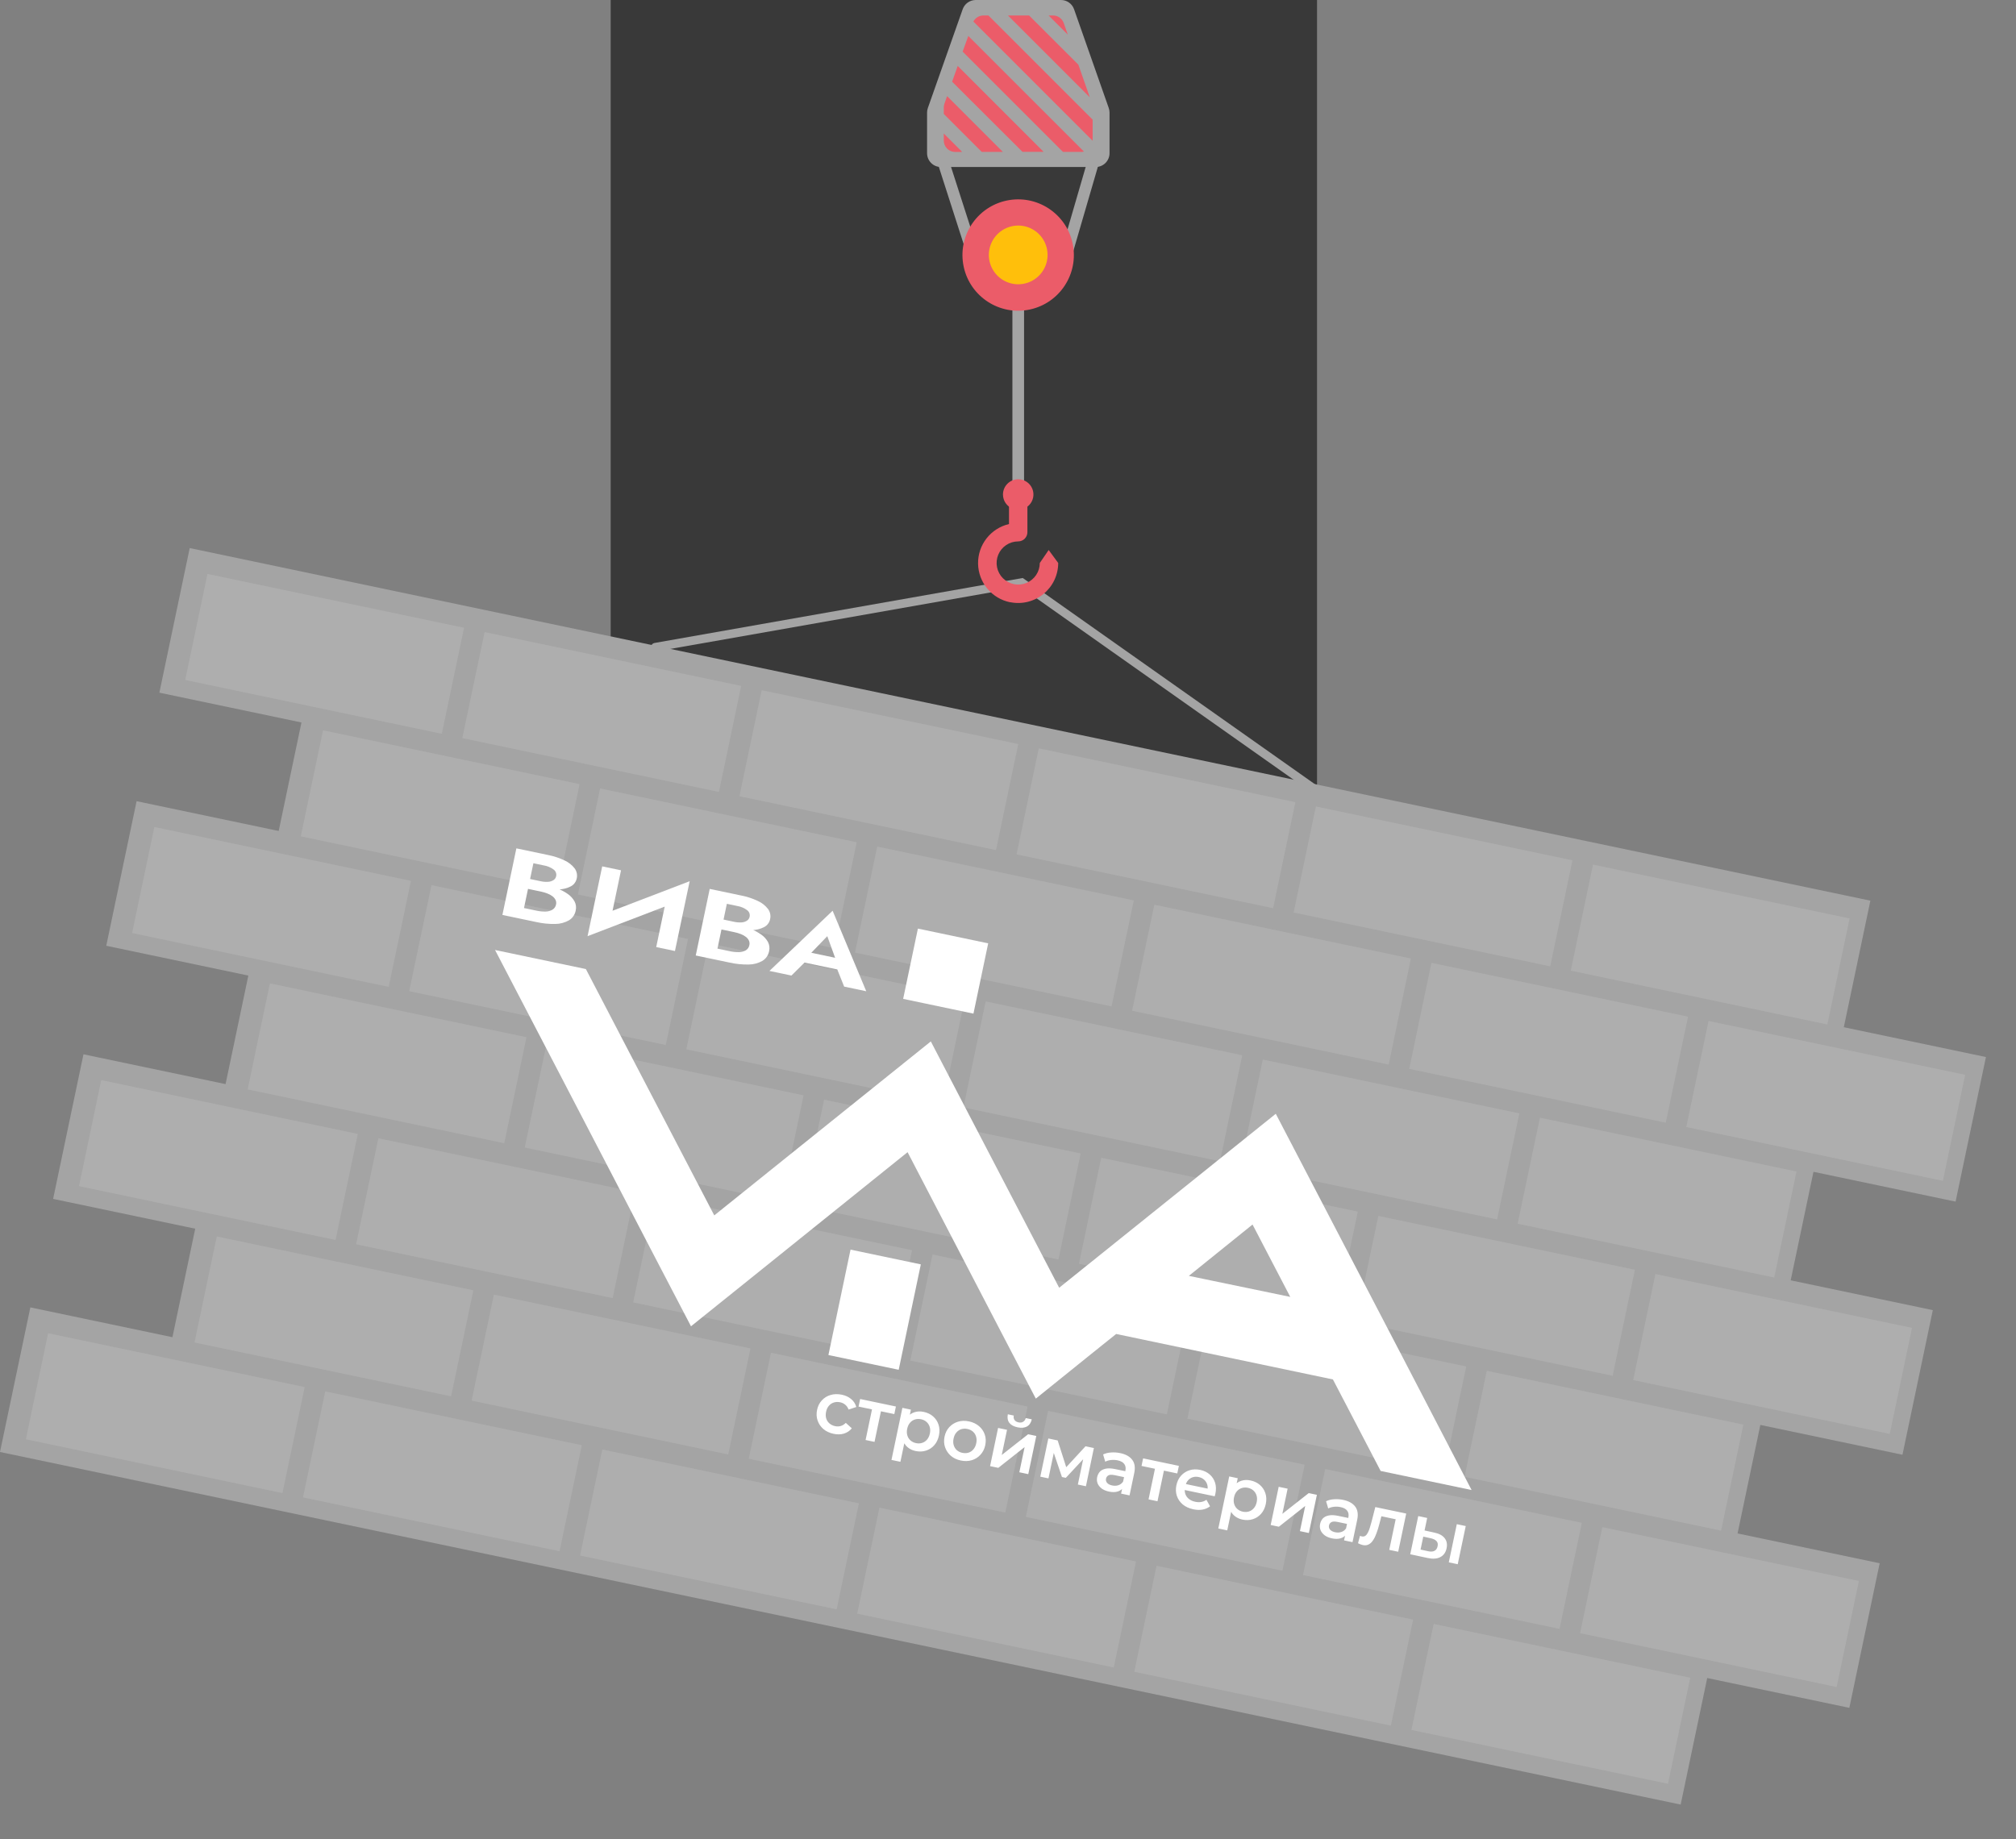 <?xml version="1.0" encoding="UTF-8"?> <svg xmlns="http://www.w3.org/2000/svg" width="274" height="250" viewBox="0 0 274 250" fill="none"><rect x="0" y="0" width="274" height="250" fill="#808080" stroke="none"/> <rect x="83" width="96" height="107" fill="#393939"></rect> <path d="M21.661 94.163L25.785 74.507L254.208 122.439L250.598 139.642L269.914 143.695L265.789 163.351L246.473 159.298L243.378 174.049L262.694 178.102L258.569 197.762L239.253 193.708L236.157 208.459L255.473 212.512L251.349 232.168L232.033 228.115L228.423 245.318L0 197.386L4.125 177.73L23.437 181.783L26.533 167.032L7.22 162.98L11.345 143.324L30.657 147.376L33.753 132.622L14.441 128.569L18.565 108.914L37.878 112.966L40.973 98.215L21.661 94.163Z" fill="#A4A4A4"></path> <path d="M213.487 131.952L248.36 139.27L251.385 124.855L216.512 117.538L213.487 131.952Z" fill="#AEAEAE"></path> <path d="M175.822 124.049L210.694 131.366L213.719 116.952L178.846 109.634L175.822 124.049Z" fill="#AEAEAE"></path> <path d="M138.161 116.145L173.033 123.463L176.058 109.049L141.185 101.731L138.161 116.145Z" fill="#AEAEAE"></path> <path d="M100.498 108.243L135.371 115.561L138.396 101.146L103.523 93.829L100.498 108.243Z" fill="#AEAEAE"></path> <path d="M62.837 100.34L97.71 107.657L100.734 93.243L65.862 85.925L62.837 100.34Z" fill="#AEAEAE"></path> <path d="M25.175 92.437L60.048 99.755L63.072 85.341L28.2 78.023L25.175 92.437Z" fill="#AEAEAE"></path> <path d="M229.189 153.208L264.062 160.525L267.087 146.111L232.214 138.793L229.189 153.208Z" fill="#AEAEAE"></path> <path d="M191.528 145.305L226.4 152.623L229.425 138.209L194.552 130.891L191.528 145.305Z" fill="#AEAEAE"></path> <path d="M153.863 137.401L188.736 144.719L191.761 130.304L156.888 122.987L153.863 137.401Z" fill="#AEAEAE"></path> <path d="M116.201 129.499L151.074 136.816L154.098 122.402L119.226 115.084L116.201 129.499Z" fill="#AEAEAE"></path> <path d="M78.539 121.595L113.412 128.913L116.437 114.499L81.564 107.181L78.539 121.595Z" fill="#AEAEAE"></path> <path d="M40.877 113.693L75.75 121.011L78.775 106.596L43.902 99.279L40.877 113.693Z" fill="#AEAEAE"></path> <path d="M206.268 166.355L241.141 173.673L244.165 159.258L209.293 151.941L206.268 166.355Z" fill="#AEAEAE"></path> <path d="M168.602 158.452L203.475 165.77L206.5 151.355L171.627 144.038L168.602 158.452Z" fill="#AEAEAE"></path> <path d="M130.941 150.549L165.814 157.866L168.839 143.452L133.966 136.134L130.941 150.549Z" fill="#AEAEAE"></path> <path d="M93.279 142.646L128.152 149.964L131.177 135.549L96.304 128.232L93.279 142.646Z" fill="#AEAEAE"></path> <path d="M55.618 134.743L90.491 142.061L93.515 127.646L58.643 120.329L55.618 134.743Z" fill="#AEAEAE"></path> <path d="M17.956 126.841L52.829 134.158L55.853 119.744L20.981 112.426L17.956 126.841Z" fill="#AEAEAE"></path> <path d="M221.97 187.611L256.843 194.929L259.867 180.514L224.995 173.197L221.97 187.611Z" fill="#AEAEAE"></path> <path d="M184.308 179.709L219.181 187.026L222.206 172.612L187.333 165.294L184.308 179.709Z" fill="#AEAEAE"></path> <path d="M146.644 171.804L181.517 179.122L184.541 164.708L149.669 157.39L146.644 171.804Z" fill="#AEAEAE"></path> <path d="M108.982 163.902L143.855 171.22L146.88 156.805L112.007 149.488L108.982 163.902Z" fill="#AEAEAE"></path> <path d="M71.321 155.999L106.193 163.316L109.218 148.902L74.345 141.584L71.321 155.999Z" fill="#AEAEAE"></path> <path d="M33.659 148.096L68.531 155.414L71.556 141L36.683 133.682L33.659 148.096Z" fill="#AEAEAE"></path> <path d="M199.048 200.762L233.92 208.08L236.945 193.666L202.072 186.348L199.048 200.762Z" fill="#AEAEAE"></path> <path d="M161.383 192.858L196.255 200.176L199.28 185.761L164.407 178.444L161.383 192.858Z" fill="#AEAEAE"></path> <path d="M123.722 184.956L158.594 192.273L161.619 177.859L126.746 170.541L123.722 184.956Z" fill="#AEAEAE"></path> <path d="M86.059 177.052L120.932 184.37L123.957 169.956L89.084 162.638L86.059 177.052Z" fill="#AEAEAE"></path> <path d="M48.398 169.15L83.271 176.468L86.296 162.053L51.423 154.736L48.398 169.15Z" fill="#AEAEAE"></path> <path d="M10.736 161.247L45.608 168.564L48.633 154.15L13.76 146.832L10.736 161.247Z" fill="#AEAEAE"></path> <path d="M214.751 222.018L249.624 229.336L252.648 214.922L217.776 207.604L214.751 222.018Z" fill="#AEAEAE"></path> <path d="M177.089 214.115L211.961 221.433L214.986 207.018L180.113 199.701L177.089 214.115Z" fill="#AEAEAE"></path> <path d="M139.424 206.212L174.296 213.529L177.321 199.115L142.448 191.797L139.424 206.212Z" fill="#AEAEAE"></path> <path d="M101.762 198.308L136.635 205.626L139.659 191.212L104.787 183.894L101.762 198.308Z" fill="#AEAEAE"></path> <path d="M64.101 190.406L98.974 197.724L101.998 183.309L67.126 175.992L64.101 190.406Z" fill="#AEAEAE"></path> <path d="M26.439 182.503L61.312 189.82L64.336 175.406L29.464 168.088L26.439 182.503Z" fill="#AEAEAE"></path> <path d="M191.828 235.173L226.7 242.49L229.725 228.076L194.852 220.758L191.828 235.173Z" fill="#AEAEAE"></path> <path d="M154.162 227.268L189.035 234.586L192.06 220.172L157.187 212.854L154.162 227.268Z" fill="#AEAEAE"></path> <path d="M116.5 219.366L151.373 226.684L154.398 212.269L119.525 204.952L116.5 219.366Z" fill="#AEAEAE"></path> <path d="M78.839 211.463L113.711 218.78L116.736 204.366L81.864 197.048L78.839 211.463Z" fill="#AEAEAE"></path> <path d="M41.177 203.56L76.05 210.878L79.075 196.464L44.202 189.146L41.177 203.56Z" fill="#AEAEAE"></path> <path d="M3.516 195.657L38.388 202.975L41.413 188.56L6.54 181.243L3.516 195.657Z" fill="#AEAEAE"></path> <path d="M89.062 87.983L138.866 79.194L178.71 107.319" stroke="#A4A4A4" stroke-width="1.172" stroke-linecap="round"></path> <g clip-path="url(#clip0_24_2102)"> <path d="M195.432 193.742L190.839 184.896L177.992 160.233L173.395 151.409L165.639 157.641L143.955 175.059L131.107 150.402L126.511 141.572L118.747 147.809L97.078 165.223L84.24 140.593L79.644 131.766L79.627 131.735L67.284 129.145L71.897 138.003L76.499 146.834L89.311 171.476L93.915 180.298L101.67 174.069L123.352 156.628L136.182 181.31L140.779 190.131L148.515 183.898L151.701 181.342L181.16 187.524L183.05 191.144L187.647 199.965L200.007 202.558L195.432 193.742ZM161.579 173.445L170.236 166.465L175.364 176.304L161.579 173.445Z" fill="white"></path> <path d="M134.308 128.241L124.755 126.236L122.75 135.789L132.304 137.794L134.308 128.241Z" fill="white"></path> <path d="M125.152 171.881L115.599 169.877L112.592 184.206L122.145 186.211L125.152 171.881Z" fill="white"></path> <path d="M113.301 194.918C112.757 194.804 112.294 194.589 111.914 194.272C111.542 193.95 111.278 193.563 111.123 193.111C110.967 192.659 110.943 192.177 111.05 191.665C111.159 191.146 111.375 190.715 111.698 190.37C112.022 190.018 112.418 189.773 112.887 189.635C113.363 189.498 113.872 189.486 114.417 189.6C114.922 189.707 115.345 189.903 115.683 190.191C116.03 190.474 116.263 190.834 116.38 191.271L115.333 191.62C115.229 191.341 115.076 191.119 114.874 190.955C114.678 190.792 114.45 190.683 114.191 190.629C113.893 190.566 113.61 190.575 113.343 190.654C113.076 190.733 112.849 190.882 112.661 191.1C112.475 191.311 112.346 191.585 112.275 191.922C112.205 192.259 112.212 192.565 112.296 192.84C112.382 193.108 112.531 193.332 112.744 193.512C112.956 193.692 113.212 193.813 113.51 193.876C113.769 193.93 114.021 193.922 114.266 193.852C114.517 193.783 114.746 193.641 114.954 193.428L115.773 194.168C115.49 194.515 115.132 194.754 114.698 194.887C114.272 195.014 113.807 195.024 113.301 194.918ZM117.643 195.758L118.577 191.306L118.798 191.656L116.688 191.214L116.905 190.183L121.765 191.203L121.549 192.234L119.449 191.793L119.792 191.561L118.858 196.013L117.643 195.758ZM124.421 197.251C124 197.163 123.634 196.985 123.325 196.717C123.023 196.45 122.808 196.101 122.682 195.669C122.564 195.231 122.569 194.711 122.695 194.108C122.823 193.499 123.025 193.02 123.301 192.672C123.583 192.326 123.916 192.094 124.299 191.978C124.683 191.856 125.096 191.841 125.537 191.934C126.049 192.041 126.476 192.246 126.819 192.548C127.168 192.851 127.414 193.224 127.558 193.667C127.708 194.111 127.727 194.603 127.614 195.14C127.501 195.678 127.286 196.124 126.969 196.477C126.659 196.824 126.283 197.067 125.842 197.204C125.406 197.343 124.933 197.359 124.421 197.251ZM121.162 198.466L122.647 191.388L123.804 191.631L123.547 192.856L123.218 194.228L123.026 195.629L122.377 198.72L121.162 198.466ZM124.503 196.183C124.795 196.244 125.068 196.233 125.322 196.151C125.582 196.071 125.806 195.921 125.994 195.704C126.182 195.486 126.31 195.212 126.38 194.881C126.45 194.544 126.443 194.242 126.357 193.973C126.273 193.698 126.127 193.472 125.921 193.293C125.722 193.116 125.476 192.997 125.184 192.936C124.893 192.874 124.617 192.884 124.356 192.965C124.096 193.045 123.871 193.195 123.684 193.412C123.497 193.624 123.369 193.898 123.298 194.235C123.229 194.565 123.236 194.868 123.321 195.143C123.405 195.418 123.55 195.644 123.756 195.823C123.963 196.002 124.211 196.121 124.503 196.183ZM130.579 198.543C130.047 198.432 129.598 198.219 129.231 197.905C128.865 197.585 128.604 197.199 128.449 196.747C128.293 196.294 128.269 195.812 128.377 195.3C128.485 194.782 128.701 194.35 129.024 194.005C129.348 193.654 129.741 193.408 130.204 193.268C130.666 193.128 131.163 193.114 131.694 193.226C132.232 193.339 132.685 193.552 133.052 193.866C133.426 194.181 133.688 194.561 133.838 195.005C133.995 195.451 134.018 195.936 133.908 196.461C133.801 196.973 133.585 197.405 133.261 197.756C132.943 198.109 132.549 198.358 132.079 198.503C131.617 198.643 131.117 198.656 130.579 198.543ZM130.797 197.503C131.095 197.566 131.374 197.557 131.635 197.476C131.895 197.395 132.116 197.245 132.298 197.026C132.485 196.809 132.614 196.535 132.683 196.204C132.754 195.867 132.746 195.564 132.661 195.296C132.583 195.022 132.441 194.796 132.235 194.618C132.028 194.439 131.78 194.319 131.488 194.258C131.19 194.196 130.91 194.205 130.65 194.285C130.396 194.367 130.175 194.517 129.987 194.735C129.801 194.946 129.672 195.22 129.602 195.557C129.532 195.888 129.54 196.191 129.624 196.465C129.709 196.74 129.851 196.966 130.05 197.144C130.256 197.322 130.505 197.442 130.797 197.503ZM134.564 199.309L135.653 194.117L136.868 194.372L136.15 197.794L139.736 194.974L140.845 195.206L139.755 200.398L138.54 200.143L139.258 196.721L135.682 199.543L134.564 199.309ZM138.3 194.033C137.781 193.924 137.408 193.721 137.179 193.422C136.952 193.118 136.885 192.731 136.976 192.263L137.783 192.433C137.74 192.667 137.773 192.867 137.881 193.032C137.995 193.198 138.178 193.307 138.431 193.36C138.677 193.412 138.886 193.385 139.057 193.278C139.234 193.174 139.351 193.005 139.406 192.773L140.233 192.947C140.128 193.412 139.908 193.738 139.571 193.924C139.242 194.106 138.818 194.142 138.3 194.033ZM141.39 200.741L142.479 195.549L143.753 195.817L145.07 199.94L144.564 199.834L147.534 196.61L148.672 196.849L147.592 202.042L146.494 201.812L147.31 197.923L147.478 198.09L144.858 200.9L144.333 200.79L143.073 197.075L143.318 197.065L142.498 200.973L141.39 200.741ZM152.372 203.045L152.592 201.995L152.571 201.757L152.957 199.92C153.032 199.563 152.982 199.266 152.809 199.026C152.638 198.78 152.335 198.612 151.9 198.521C151.609 198.46 151.311 198.445 151.007 198.475C150.709 198.508 150.446 198.584 150.217 198.706L149.927 197.721C150.25 197.566 150.614 197.476 151.018 197.453C151.43 197.424 151.844 197.453 152.258 197.54C153.01 197.698 153.552 198.001 153.884 198.45C154.224 198.893 154.316 199.491 154.158 200.243L153.519 203.286L152.372 203.045ZM150.725 202.77C150.336 202.689 150.009 202.553 149.745 202.362C149.482 202.165 149.294 201.932 149.18 201.665C149.075 201.392 149.054 201.107 149.116 200.809C149.178 200.517 149.301 200.269 149.486 200.064C149.677 199.861 149.946 199.725 150.292 199.655C150.638 199.586 151.074 199.606 151.599 199.716L153.106 200.032L152.936 200.839L151.517 200.541C151.102 200.454 150.809 200.464 150.638 200.57C150.468 200.67 150.363 200.817 150.322 201.011C150.276 201.232 150.327 201.425 150.475 201.591C150.622 201.758 150.852 201.874 151.163 201.939C151.461 202.001 151.741 201.989 152.003 201.902C152.271 201.816 152.485 201.651 152.645 201.407L152.696 202.179C152.515 202.459 152.255 202.652 151.915 202.756C151.582 202.862 151.185 202.867 150.725 202.77ZM156.102 203.828L157.036 199.375L157.257 199.726L155.148 199.283L155.364 198.253L160.225 199.273L160.008 200.303L157.908 199.863L158.252 199.63L157.317 204.083L156.102 203.828ZM162.195 205.177C161.618 205.056 161.137 204.837 160.75 204.519C160.371 204.196 160.104 203.808 159.949 203.356C159.8 202.905 159.779 202.424 159.886 201.912C159.995 201.393 160.204 200.96 160.514 200.612C160.832 200.26 161.215 200.012 161.665 199.869C162.121 199.728 162.608 199.712 163.126 199.821C163.632 199.927 164.059 200.132 164.408 200.435C164.757 200.738 165.003 201.115 165.146 201.564C165.288 202.013 165.302 202.51 165.188 203.055C165.177 203.107 165.162 203.164 165.142 203.228C165.128 203.292 165.112 203.353 165.093 203.41L160.767 202.503L160.936 201.696L164.621 202.469L164.092 202.622C164.161 202.325 164.154 202.049 164.072 201.795C163.99 201.541 163.849 201.326 163.65 201.149C163.456 200.973 163.214 200.854 162.922 200.793C162.624 200.73 162.348 200.74 162.094 200.822C161.847 200.906 161.634 201.05 161.455 201.256C161.284 201.457 161.166 201.713 161.101 202.025L161.06 202.219C160.995 202.53 161.008 202.82 161.101 203.09C161.193 203.36 161.355 203.587 161.587 203.771C161.819 203.955 162.104 204.082 162.441 204.153C162.732 204.214 163.004 204.224 163.257 204.182C163.509 204.14 163.746 204.041 163.969 203.885L164.463 204.77C164.172 204.993 163.833 205.142 163.446 205.216C163.066 205.285 162.649 205.272 162.195 205.177ZM168.842 206.572C168.421 206.484 168.056 206.305 167.746 206.038C167.444 205.771 167.23 205.422 167.104 204.989C166.986 204.552 166.99 204.032 167.116 203.429C167.244 202.82 167.446 202.341 167.722 201.993C168.005 201.646 168.337 201.415 168.72 201.299C169.105 201.177 169.517 201.162 169.958 201.254C170.47 201.362 170.897 201.566 171.24 201.868C171.589 202.172 171.835 202.545 171.979 202.988C172.13 203.432 172.148 203.923 172.036 204.461C171.923 204.999 171.707 205.444 171.39 205.797C171.08 206.145 170.704 206.388 170.263 206.525C169.828 206.664 169.354 206.679 168.842 206.572ZM165.583 207.786L167.068 200.709L168.225 200.951L167.968 202.176L167.639 203.549L167.447 204.95L166.798 208.041L165.583 207.786ZM168.924 205.503C169.216 205.564 169.489 205.554 169.743 205.472C170.003 205.391 170.227 205.242 170.415 205.024C170.603 204.807 170.732 204.532 170.801 204.202C170.872 203.865 170.864 203.562 170.778 203.294C170.694 203.019 170.549 202.792 170.343 202.614C170.143 202.437 169.897 202.317 169.606 202.256C169.314 202.195 169.038 202.205 168.777 202.285C168.517 202.366 168.293 202.515 168.105 202.733C167.918 202.944 167.79 203.218 167.719 203.555C167.65 203.886 167.657 204.189 167.742 204.463C167.826 204.738 167.972 204.965 168.178 205.143C168.384 205.322 168.633 205.442 168.924 205.503ZM172.7 207.31L173.79 202.119L175.005 202.374L174.287 205.796L177.873 202.976L178.981 203.208L177.892 208.4L176.677 208.145L177.395 204.723L173.818 207.545L172.7 207.31ZM182.676 209.404L182.896 208.354L182.875 208.116L183.261 206.278C183.336 205.922 183.287 205.624 183.113 205.385C182.942 205.139 182.639 204.97 182.205 204.879C181.913 204.818 181.615 204.803 181.311 204.834C181.013 204.866 180.75 204.943 180.522 205.064L180.231 204.08C180.554 203.924 180.918 203.835 181.322 203.811C181.734 203.783 182.148 203.812 182.562 203.899C183.314 204.057 183.856 204.36 184.188 204.808C184.528 205.252 184.62 205.85 184.462 206.601L183.823 209.644L182.676 209.404ZM181.029 209.129C180.64 209.047 180.313 208.911 180.049 208.72C179.786 208.523 179.598 208.291 179.484 208.023C179.379 207.751 179.358 207.466 179.42 207.168C179.482 206.876 179.605 206.628 179.79 206.423C179.981 206.22 180.25 206.083 180.596 206.014C180.942 205.944 181.378 205.964 181.903 206.075L183.41 206.391L183.241 207.198L181.821 206.9C181.406 206.813 181.113 206.822 180.942 206.929C180.773 207.028 180.667 207.175 180.626 207.37C180.58 207.59 180.631 207.784 180.779 207.95C180.927 208.116 181.156 208.232 181.467 208.297C181.765 208.36 182.045 208.348 182.307 208.26C182.575 208.175 182.789 208.01 182.949 207.766L183 208.538C182.819 208.818 182.559 209.01 182.219 209.115C181.886 209.221 181.489 209.225 181.029 209.129ZM184.571 209.791L184.843 208.782C184.887 208.798 184.928 208.814 184.966 208.828C185.003 208.843 185.038 208.854 185.071 208.861C185.271 208.903 185.44 208.874 185.576 208.774C185.712 208.674 185.828 208.525 185.923 208.329C186.026 208.127 186.115 207.899 186.189 207.644C186.27 207.383 186.345 207.122 186.414 206.859L186.922 204.874L191.122 205.756L190.032 210.947L188.817 210.692L189.76 206.201L189.972 206.59L187.503 206.072L187.837 205.787L187.481 207.144C187.365 207.6 187.236 208.019 187.095 208.402C186.962 208.78 186.806 209.103 186.628 209.37C186.457 209.639 186.254 209.833 186.019 209.953C185.79 210.074 185.524 210.103 185.219 210.039C185.122 210.018 185.017 209.986 184.904 209.942C184.798 209.9 184.687 209.849 184.571 209.791ZM196.909 212.39L197.998 207.199L199.213 207.454L198.124 212.645L196.909 212.39ZM194.927 208.34C195.594 208.48 196.069 208.736 196.35 209.106C196.637 209.477 196.724 209.935 196.609 210.48C196.491 211.044 196.204 211.444 195.749 211.68C195.301 211.91 194.725 211.948 194.019 211.794L191.669 211.29L192.758 206.099L193.973 206.354L193.616 208.055L194.927 208.34ZM194.1 210.877C194.455 210.958 194.743 210.941 194.964 210.825C195.184 210.709 195.326 210.501 195.388 210.203C195.451 209.905 195.402 209.672 195.241 209.503C195.088 209.328 194.831 209.2 194.469 209.117L193.441 208.891L193.072 210.651L194.1 210.877Z" fill="white"></path> <path d="M71.387 119.356L73.484 119.796C73.82 119.872 74.165 119.899 74.509 119.876C74.768 119.861 75.019 119.778 75.236 119.636C75.328 119.575 75.406 119.497 75.467 119.406C75.528 119.315 75.57 119.213 75.591 119.105C75.627 118.939 75.613 118.766 75.552 118.607C75.491 118.448 75.385 118.31 75.248 118.211C74.858 117.919 74.404 117.727 73.924 117.649L72.495 117.349L71.217 123.441L72.922 123.799C73.326 123.888 73.74 123.928 74.155 123.919C74.483 123.917 74.805 123.828 75.089 123.662C75.213 123.586 75.321 123.486 75.404 123.366C75.488 123.247 75.545 123.111 75.572 122.968C75.62 122.763 75.6 122.549 75.514 122.357C75.418 122.158 75.276 121.984 75.1 121.85C74.886 121.687 74.649 121.556 74.396 121.463C74.1 121.349 73.795 121.26 73.484 121.197L71.112 120.699L71.324 119.691L73.939 120.24C74.544 120.365 75.137 120.54 75.714 120.761C76.23 120.956 76.719 121.214 77.17 121.53C77.549 121.792 77.863 122.137 78.088 122.538C78.287 122.917 78.343 123.356 78.246 123.772C78.197 124.046 78.091 124.307 77.935 124.536C77.778 124.766 77.574 124.96 77.337 125.104C76.767 125.429 76.124 125.601 75.469 125.605C74.597 125.621 73.726 125.533 72.875 125.342L68.283 124.379L70.182 115.328L74.499 116.233C75.265 116.383 76.009 116.628 76.714 116.962C77.255 117.205 77.729 117.574 78.095 118.04C78.241 118.238 78.343 118.464 78.392 118.705C78.441 118.946 78.438 119.194 78.381 119.433C78.335 119.658 78.238 119.87 78.1 120.053C77.961 120.237 77.784 120.387 77.58 120.493C77.056 120.763 76.475 120.907 75.885 120.912C75.105 120.934 74.326 120.857 73.565 120.686L71.228 120.196L71.387 119.356Z" fill="white"></path> <path d="M79.858 127.263L80.452 124.881L93.725 119.797L93.131 122.179L79.858 127.263ZM82.818 125.875L79.858 127.263L81.848 117.775L84.405 118.312L82.818 125.875ZM91.735 129.282L89.188 128.748L90.764 121.236L93.735 119.799L91.735 129.282Z" fill="white"></path> <path d="M97.681 124.872L99.774 125.312C100.112 125.388 100.458 125.415 100.803 125.392C101.062 125.377 101.313 125.294 101.53 125.152C101.621 125.092 101.7 125.013 101.761 124.922C101.822 124.831 101.864 124.729 101.885 124.621C101.92 124.455 101.907 124.282 101.846 124.123C101.785 123.964 101.679 123.827 101.541 123.727C101.151 123.435 100.696 123.242 100.215 123.164L98.789 122.865L97.511 128.957L99.215 129.315C99.62 129.404 100.034 129.444 100.448 129.435C100.777 129.432 101.099 129.343 101.382 129.178C101.504 129.1 101.608 128.998 101.688 128.878C101.768 128.758 101.822 128.622 101.847 128.48C101.895 128.276 101.876 128.062 101.792 127.87C101.695 127.671 101.553 127.498 101.377 127.363C101.163 127.199 100.926 127.069 100.674 126.975C100.378 126.861 100.073 126.772 99.762 126.71L97.4 126.214L97.611 125.206L100.226 125.755C100.831 125.88 101.424 126.055 102.001 126.276C102.517 126.47 103.006 126.729 103.457 127.045C103.836 127.306 104.15 127.651 104.375 128.053C104.574 128.432 104.63 128.87 104.533 129.287C104.484 129.561 104.378 129.821 104.222 130.051C104.065 130.281 103.861 130.474 103.624 130.619C103.053 130.944 102.407 131.116 101.75 131.119C100.878 131.134 100.007 131.046 99.156 130.855L94.561 129.891L96.46 120.84L100.776 121.746C101.542 121.896 102.286 122.141 102.992 122.475C103.532 122.717 104.006 123.087 104.372 123.553C104.522 123.752 104.626 123.982 104.677 124.226C104.727 124.47 104.723 124.722 104.665 124.964C104.618 125.189 104.522 125.401 104.384 125.584C104.245 125.767 104.068 125.918 103.864 126.024C103.339 126.294 102.759 126.438 102.169 126.443C101.389 126.464 100.609 126.388 99.848 126.217L97.502 125.725L97.681 124.872Z" fill="white"></path> <path d="M109.847 129.956L109.818 130.383L107.569 132.618L104.578 131.99L113.163 123.808L117.735 134.751L114.731 134.121L113.59 131.269L113.724 130.81L112.438 127.265L109.847 129.956ZM108.824 129.22L115.036 130.524L115.054 132.05L108.2 130.612L108.824 129.22Z" fill="white"></path> </g> <path d="M139.182 39.522H137.599V66.899H139.182V39.522Z" fill="#A4A4A4"></path> <path d="M132.294 37.294H144.957L149.543 21.547L148.023 21.103L143.775 35.711H133.445L128.741 21.084L127.239 21.566L132.294 37.294Z" fill="#A4A4A4"></path> <path d="M137.299 81.863C138.089 82.023 138.905 82.006 139.687 81.813C140.47 81.619 141.2 81.254 141.824 80.744C142.449 80.234 142.952 79.592 143.298 78.863C143.644 78.135 143.823 77.339 143.824 76.533L142.529 74.768L141.321 76.533C141.321 77.113 141.149 77.68 140.827 78.163C140.504 78.645 140.046 79.021 139.51 79.243C138.974 79.466 138.384 79.524 137.815 79.41C137.246 79.297 136.723 79.018 136.312 78.608C135.902 78.197 135.623 77.674 135.509 77.105C135.396 76.536 135.454 75.946 135.676 75.41C135.898 74.874 136.274 74.415 136.757 74.093C137.24 73.771 137.807 73.599 138.387 73.599C138.719 73.599 139.037 73.467 139.272 73.232C139.507 72.997 139.638 72.679 139.638 72.347V68.506H137.136V71.24C135.926 71.523 134.849 72.211 134.085 73.19C133.32 74.169 132.913 75.381 132.932 76.623C132.951 77.866 133.395 79.064 134.189 80.019C134.983 80.975 136.081 81.63 137.299 81.876V81.863Z" fill="#EB5C69"></path> <path d="M136.316 67.223C136.316 67.633 136.438 68.033 136.665 68.374C136.893 68.714 137.216 68.98 137.595 69.136C137.973 69.293 138.39 69.334 138.791 69.254C139.193 69.174 139.562 68.977 139.852 68.688C140.141 68.398 140.338 68.029 140.418 67.627C140.498 67.225 140.457 66.809 140.3 66.431C140.144 66.052 139.878 65.729 139.538 65.501C139.197 65.274 138.797 65.152 138.387 65.152C137.838 65.152 137.311 65.371 136.923 65.759C136.535 66.147 136.316 66.674 136.316 67.223Z" fill="#EB5C69"></path> <path d="M132.588 0H144.187C144.579 -0.004 144.961 0.114 145.282 0.339C145.603 0.563 145.846 0.882 145.976 1.251L150.694 14.684C150.763 14.885 150.799 15.096 150.8 15.309V20.827C150.8 21.325 150.602 21.802 150.25 22.154C149.898 22.506 149.421 22.704 148.923 22.704H127.877C127.379 22.704 126.902 22.506 126.55 22.154C126.198 21.802 126 21.325 126 20.827V15.309C126.001 15.096 126.037 14.885 126.106 14.684L130.836 1.27C130.961 0.904 131.197 0.585 131.511 0.357C131.824 0.13 132.2 0.005 132.588 0Z" fill="#A4A4A4"></path> <path d="M139.598 42.145C143.724 41.472 146.525 37.583 145.853 33.456C145.181 29.329 141.291 26.529 137.164 27.201C133.038 27.873 130.237 31.763 130.909 35.89C131.581 40.016 135.471 42.816 139.598 42.145Z" fill="#EB5C69"></path> <path d="M134.396 34.654C134.396 35.443 134.63 36.215 135.069 36.871C135.507 37.528 136.131 38.039 136.86 38.341C137.589 38.643 138.392 38.722 139.166 38.568C139.941 38.414 140.652 38.034 141.21 37.476C141.768 36.918 142.148 36.207 142.302 35.432C142.456 34.658 142.377 33.855 142.075 33.126C141.773 32.397 141.261 31.773 140.605 31.335C139.949 30.896 139.177 30.662 138.388 30.662C137.329 30.662 136.314 31.083 135.565 31.831C134.817 32.58 134.396 33.595 134.396 34.654Z" fill="#FFBF0B"></path> <path d="M136.993 2.102L148.116 13.225L146.565 8.796L139.864 2.102H136.993ZM132.294 2.927L148.504 19.137C148.504 19.137 148.504 19.106 148.504 19.094V16.266L134.34 2.102H133.664C133.383 2.102 133.106 2.179 132.865 2.324C132.623 2.47 132.426 2.678 132.294 2.927ZM142.517 2.102L145.132 4.71L144.575 3.134C144.469 2.832 144.272 2.571 144.011 2.386C143.75 2.201 143.438 2.102 143.118 2.102H142.517ZM128.271 14.614V15.49L133.433 20.651H136.305L128.722 13.069L128.359 14.101C128.303 14.262 128.273 14.431 128.271 14.602V14.614ZM130.774 20.651L128.271 18.149V19.112C128.273 19.522 128.436 19.914 128.726 20.203C129.015 20.493 129.407 20.656 129.817 20.658L130.774 20.651ZM129.404 11.104L138.97 20.639H141.841L130.167 8.965L129.404 11.104ZM130.837 7.013L144.475 20.651H146.978C147.094 20.65 147.209 20.635 147.322 20.608L131.606 4.892L130.837 7.013Z" fill="#EB5C69"></path> <defs> <clipPath id="clip0_24_2102"> <rect width="159.926" height="82.777" fill="white" transform="translate(62.718 107.367) rotate(11.85)"></rect> </clipPath> </defs> </svg> 